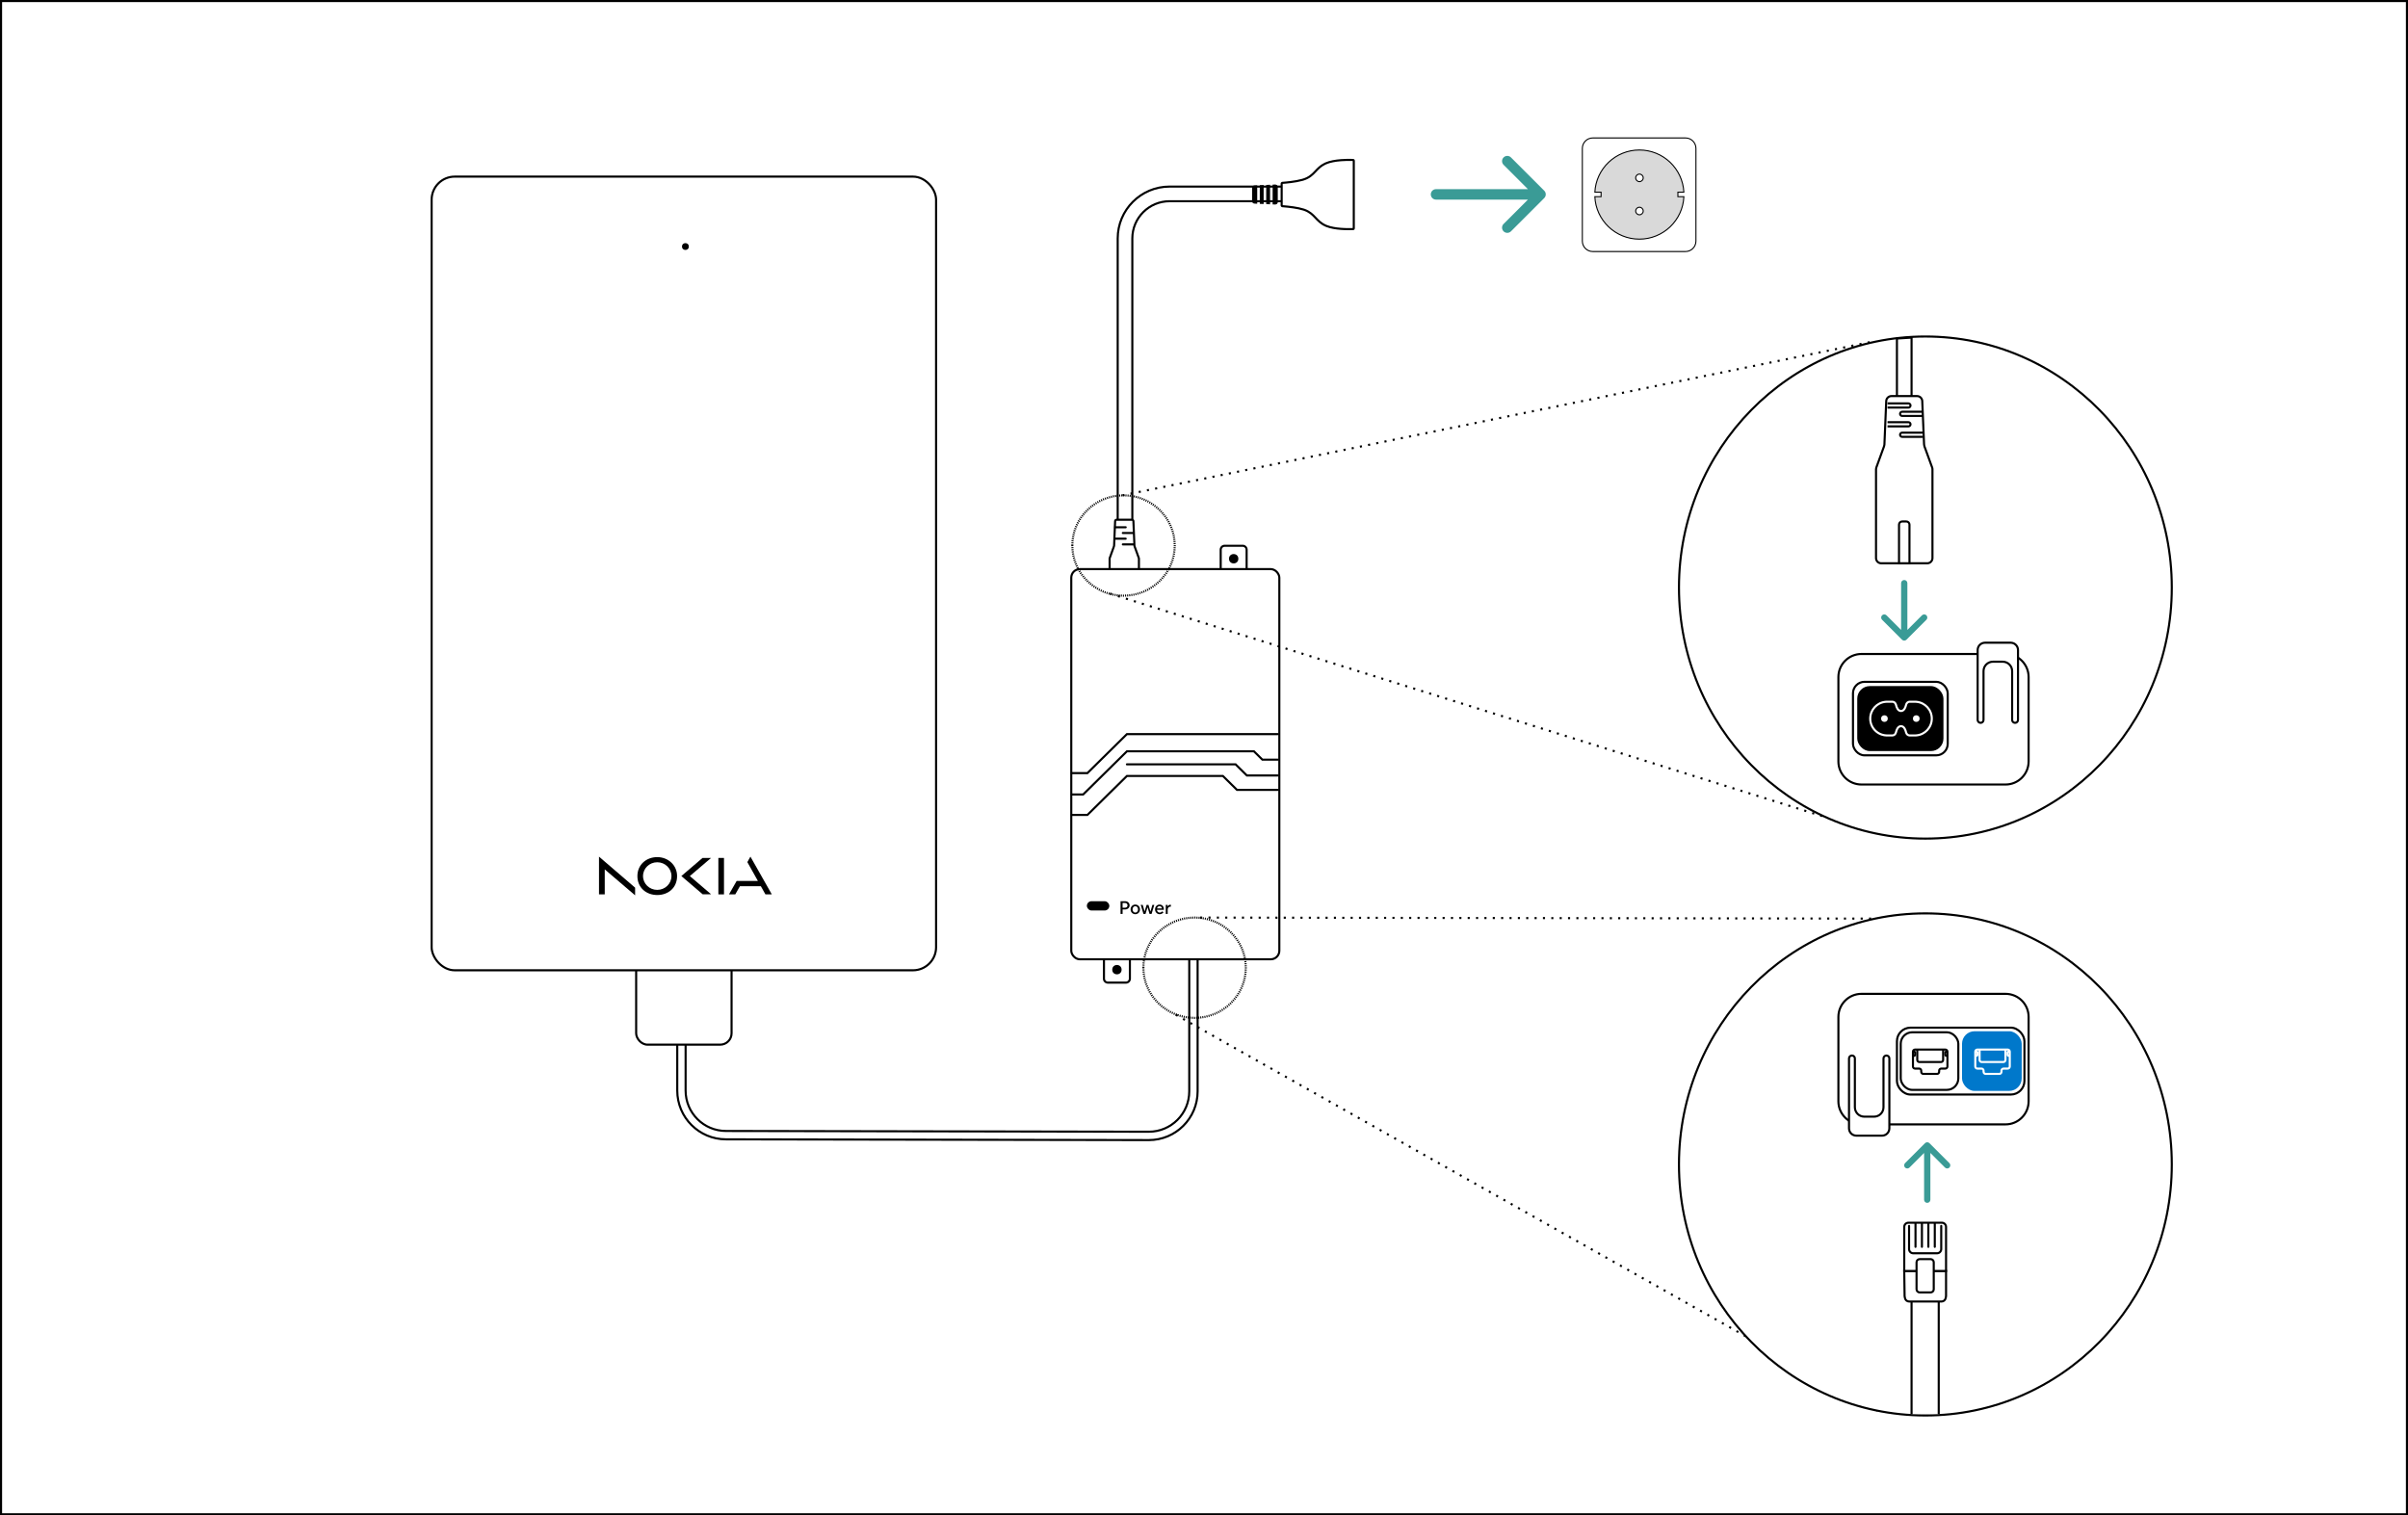 <svg width="1152" height="725" viewBox="0 0 1152 725" fill="none" xmlns="http://www.w3.org/2000/svg">
<rect x="0" y="0" width="1152" height="725" fill="#333333" stroke="none"/>
<rect x="0.5" y="0.5" width="1151" height="724" fill="white"/>
<rect x="0.5" y="0.5" width="1151" height="724" stroke="black"/>
<path d="M570.945 448L570.945 522.141C570.945 533.932 561.375 543.485 549.583 543.464L347.286 543.104C335.524 543.083 326 533.542 326 521.78L326.001 494.865" stroke="black" stroke-width="5"/>
<path d="M570.946 448L570.946 522.141C570.946 533.932 561.376 543.485 549.585 543.464L347.288 543.104C335.526 543.083 326.002 533.542 326.002 521.78L326.003 494.865" stroke="white" stroke-width="3"/>
<path d="M538.213 252.27L538.213 114.095C538.213 102.318 547.76 92.771 559.537 92.772L627.502 92.772" stroke="black" stroke-width="8"/>
<path d="M538.212 252.27L538.212 114.095C538.212 102.318 547.758 92.771 559.535 92.771L627.5 92.771" stroke="white" stroke-width="6"/>
<mask id="path-6-inside-1_277_279" fill="white">
<rect x="665.91" y="81.461" width="5.462" height="20.482" rx="0.795" transform="rotate(90 665.91 81.461)"/>
</mask>
<rect x="665.91" y="81.461" width="5.462" height="20.482" rx="0.795" transform="rotate(90 665.91 81.461)" fill="white" stroke="black" stroke-width="2" mask="url(#path-6-inside-1_277_279)"/>
<mask id="path-7-inside-2_277_279" fill="white">
<rect x="665.91" y="99.211" width="5.462" height="20.482" rx="0.795" transform="rotate(90 665.91 99.211)"/>
</mask>
<rect x="665.91" y="99.211" width="5.462" height="20.482" rx="0.795" transform="rotate(90 665.91 99.211)" fill="white" stroke="black" stroke-width="2" mask="url(#path-7-inside-2_277_279)"/>
<path d="M647.658 76.82L647.658 109.315C647.658 109.455 647.568 109.561 647.452 109.588L647.401 109.595C646.281 109.64 643.999 109.688 641.481 109.493C639.11 109.309 636.575 108.913 634.604 108.121L634.217 107.958C631.804 106.879 630.544 105.455 629.189 104.023C627.909 102.669 626.556 101.326 624.127 100.436L623.626 100.264C620.761 99.345 616.545 98.897 614.282 98.71L613.441 98.646C613.28 98.635 613.157 98.501 613.157 98.342L613.157 87.793C613.157 87.654 613.251 87.535 613.383 87.499L613.441 87.49C615.195 87.366 619.735 86.974 622.993 86.06L623.626 85.871C626.375 84.988 627.823 83.556 629.189 82.112C630.459 80.769 631.646 79.434 633.777 78.384L634.217 78.178C636.235 77.276 638.952 76.838 641.481 76.642C643.37 76.496 645.126 76.486 646.358 76.509L647.401 76.54C647.54 76.545 647.658 76.659 647.658 76.82Z" fill="white" stroke="black"/>
<path d="M600.17 97.416C599.516 97.387 599.002 96.915 599.002 96.343L599.002 89.793C599.002 89.22 599.516 88.748 600.17 88.719L601.46 88.663L601.46 97.472L600.17 97.416Z" fill="black"/>
<path d="M602.689 97.526L602.689 88.609L604.532 88.529L604.532 97.606L602.689 97.526Z" fill="black"/>
<path d="M605.761 97.66L605.761 88.475L607.604 88.395L607.604 97.74L605.761 97.66Z" fill="black"/>
<path d="M611.291 96.773C611.291 97.387 610.703 97.876 610.001 97.845L608.833 97.794L608.833 88.341L610.001 88.29C610.703 88.259 611.291 88.749 611.291 89.363L611.291 96.773Z" fill="black"/>
<path d="M544.173 291.366L531.538 291.366C531.156 291.366 530.846 291.056 530.846 290.674L530.846 267.262C530.846 267.222 530.849 267.181 530.855 267.142L530.887 267.025L532.898 261.461C532.942 261.339 532.973 261.213 532.988 261.085L532.998 260.956L533.479 249.336C533.495 248.965 533.801 248.672 534.172 248.672L541.539 248.672C541.864 248.672 542.138 248.896 542.212 249.201L542.23 249.336L542.712 260.956C542.717 261.085 542.738 261.213 542.772 261.338L542.812 261.461L544.824 267.025C544.852 267.101 544.865 267.181 544.865 267.262L544.865 290.674C544.865 291.056 544.555 291.366 544.173 291.366Z" fill="white" stroke="black"/>
<mask id="path-11-inside-3_277_279" fill="white">
<path d="M541.27 291.866L535.808 291.866L535.808 281.738C535.808 281.299 536.164 280.943 536.603 280.943L540.475 280.943C540.914 280.943 541.27 281.299 541.27 281.738L541.27 291.866Z"/>
</mask>
<path d="M541.27 291.866L535.808 291.866L535.808 281.738C535.808 281.299 536.164 280.943 536.603 280.943L540.475 280.943C540.914 280.943 541.27 281.299 541.27 281.738L541.27 291.866Z" fill="white" stroke="black" stroke-width="2" mask="url(#path-11-inside-3_277_279)"/>
<path d="M537.173 254.5C536.897 254.5 536.673 254.724 536.673 255C536.673 255.276 536.897 255.5 537.173 255.5L537.173 254.5ZM542.635 255L542.635 254.5L537.173 254.5L537.173 255L537.173 255.5L542.635 255.5L542.635 255Z" fill="black"/>
<path d="M537.173 259.962C536.897 259.962 536.673 260.186 536.673 260.462C536.673 260.738 536.897 260.962 537.173 260.962L537.173 259.962ZM542.635 260.462L542.635 259.962L537.173 259.962L537.173 260.462L537.173 260.962L542.635 260.962L542.635 260.462Z" fill="black"/>
<path d="M538.538 252.769C538.814 252.769 539.038 252.545 539.038 252.269C539.038 251.993 538.814 251.769 538.538 251.769L538.538 252.769ZM533.076 252.269L533.076 252.769L538.538 252.769L538.538 252.269L538.538 251.769L533.076 251.769L533.076 252.269Z" fill="black"/>
<path d="M538.538 258.231C538.814 258.231 539.038 258.007 539.038 257.731C539.038 257.455 538.814 257.231 538.538 257.231L538.538 258.231ZM533.076 257.731L533.076 258.231L538.538 258.231L538.538 257.731L538.538 257.231L533.076 257.231L533.076 257.731Z" fill="black"/>
<path d="M811.344 115.344L811.344 71C811.344 68.239 809.105 66 806.344 66L762 66C759.238 66 757 68.239 757 71L757 115.344C757 118.105 759.238 120.344 762 120.344L806.344 120.344C809.105 120.344 811.344 118.105 811.344 115.344Z" fill="white" stroke="black" stroke-width="0.5" stroke-miterlimit="10"/>
<path d="M805.578 94.106C805.048 105.411 795.714 114.415 784.277 114.415C772.84 114.415 763.507 105.411 762.977 94.106L765.966 94.106L765.966 91.944L762.984 91.944C763.58 80.699 772.885 71.765 784.277 71.765C795.67 71.766 804.976 80.699 805.572 91.944L802.719 91.944L802.719 94.106L805.578 94.106Z" fill="#D9D9D9" stroke="black" stroke-width="0.5" stroke-miterlimit="10"/>
<path d="M782.518 85.097C782.518 86.093 783.324 86.899 784.319 86.899C785.314 86.899 786.121 86.093 786.121 85.097C786.121 84.103 785.314 83.296 784.319 83.296C783.324 83.296 782.518 84.103 782.518 85.097Z" fill="white" stroke="black" stroke-width="0.5" stroke-miterlimit="10"/>
<path d="M782.518 100.953C782.518 101.948 783.324 102.754 784.319 102.754C785.314 102.754 786.121 101.948 786.121 100.953C786.121 99.957 785.314 99.151 784.319 99.151C783.324 99.151 782.518 99.957 782.518 100.953Z" fill="white" stroke="black" stroke-width="0.5" stroke-miterlimit="10"/>
<path d="M583.989 273.522L583.989 263.003C583.989 261.962 584.834 261.117 585.875 261.117L594.51 261.117C595.551 261.117 596.395 261.962 596.395 263.003L596.395 273.522L583.989 273.522Z" fill="white" stroke="black"/>
<circle cx="590.194" cy="267.32" r="2.234" transform="rotate(-180 590.194 267.32)" fill="black"/>
<path d="M540.544 457.723V468.242C540.544 469.283 539.699 470.128 538.658 470.128H530.023C528.983 470.128 528.139 469.283 528.139 468.242V457.723H540.544Z" fill="white" stroke="black"/>
<circle cx="534.342" cy="463.925" r="2.234" fill="black"/>
<rect x="512.5" y="272.289" width="99.536" height="186.668" rx="4.087" fill="white" stroke="black"/>
<path d="M512.793 369.879H520.219L539.123 351.231H611.363M512.793 380.106H518.194L539.123 359.459H599.886L603.937 363.455H611.363M512.793 389.902H520.219L539.123 371.254H585.033L591.784 377.914H611.363M611.363 371.018H596.51L591.109 365.689H539.123" stroke="black" stroke-linecap="round"/>
<path d="M558.594 432.923V433.741C558.858 433.158 559.375 432.801 560.156 432.87V433.776C559.252 433.689 558.629 434.237 558.629 435.169V437.276H557.717V432.923H558.594Z" fill="black"/>
<path d="M554.737 432.783C556.123 432.783 556.922 433.898 556.79 435.308H553.482C553.57 436.091 554.096 436.623 554.79 436.623C555.272 436.623 555.667 436.405 555.922 436.031L556.632 436.475C556.202 437.058 555.518 437.397 554.79 437.397C553.587 437.397 552.578 436.44 552.578 435.082C552.578 433.723 553.579 432.783 554.737 432.783ZM554.737 433.541C554.131 433.541 553.666 433.967 553.526 434.62H555.904C555.79 433.959 555.351 433.541 554.737 433.541Z" fill="black"/>
<path d="M550.393 436.126L551.315 432.922H552.236L550.911 437.275H549.946L548.989 434.072L548.006 437.275H547.041L545.725 432.922H546.681L547.576 436.083L548.55 432.922H549.437L550.393 436.126Z" fill="black"/>
<path d="M543.124 437.397C541.887 437.397 540.887 436.44 540.887 435.09C540.887 433.741 541.887 432.783 543.124 432.783C544.371 432.783 545.371 433.741 545.371 435.09C545.371 436.44 544.371 437.397 543.124 437.397ZM543.124 436.623C543.879 436.623 544.441 435.987 544.441 435.09C544.441 434.194 543.879 433.558 543.124 433.558C542.379 433.558 541.817 434.194 541.817 435.09C541.817 435.987 542.379 436.623 543.124 436.623Z" fill="black"/>
<path d="M538.301 431.181C539.46 431.181 540.416 432.008 540.416 433.166C540.416 434.297 539.46 435.116 538.301 435.116H537.055V437.275H536.072V431.181H538.301ZM537.055 434.28H538.213C538.924 434.28 539.416 433.819 539.416 433.166C539.416 432.495 538.924 432.016 538.213 432.016H537.055V434.28Z" fill="black"/>
<rect x="519.961" y="431.181" width="10.741" height="4.44" rx="2.22" fill="black"/>
<path d="M687 90.5C685.619 90.5 684.5 91.619 684.5 93C684.5 94.381 685.619 95.5 687 95.5V90.5ZM738.768 94.768C739.744 93.791 739.744 92.209 738.768 91.232L722.858 75.322C721.882 74.346 720.299 74.346 719.322 75.322C718.346 76.299 718.346 77.882 719.322 78.858L733.464 93L719.322 107.142C718.346 108.118 718.346 109.701 719.322 110.678C720.299 111.654 721.882 111.654 722.858 110.678L738.768 94.768ZM687 93V95.5H737V93V90.5H687V93Z" fill="#3A9B96"/>
<path d="M531 284L897.5 398.5L895.5 163.5L537 237" stroke="black" stroke-dasharray="1 3"/>
<path d="M513 261C513 247.759 523.983 237 537.5 237C551.017 237 562 247.759 562 261C562 274.241 551.017 285 537.5 285C523.983 285 513 274.241 513 261Z" stroke="black" stroke-miterlimit="10" stroke-dasharray="0.5 0.5"/>
<path d="M803.23 281.109C803.23 214.842 856.075 161 921.115 161C986.155 161 1039 214.842 1039 281.109C1039 347.376 986.155 401.218 921.115 401.218C856.075 401.218 803.23 347.376 803.23 281.109Z" fill="white" stroke="black" stroke-miterlimit="10"/>
<path d="M562.5 485.5L897.5 674.5L895.5 439.5L574 439" stroke="black" stroke-dasharray="1 3"/>
<path d="M547 463C547 449.759 557.983 439 571.5 439C585.017 439 596 449.759 596 463C596 476.241 585.017 487 571.5 487C557.983 487 547 476.241 547 463Z" stroke="black" stroke-miterlimit="10" stroke-dasharray="0.5 0.5"/>
<path d="M803.23 557.109C803.23 490.842 856.075 437 921.115 437C986.155 437 1039 490.842 1039 557.109C1039 623.376 986.155 677.218 921.115 677.218C856.075 677.218 803.23 623.376 803.23 557.109Z" fill="white" stroke="black" stroke-miterlimit="10"/>
<path d="M921 676.538L921 599.615" stroke="black" stroke-width="14"/>
<path d="M921 676.538V599.615" stroke="white" stroke-width="12"/>
<path d="M930.812 621.09C930.623 622.023 929.804 622.693 928.852 622.693H913.319C912.368 622.693 911.548 622.023 911.359 621.09L911.208 620.349C911.184 620.228 911.17 620.104 911.168 619.98L911 608.077H931V619.965C931 620.099 930.987 620.232 930.96 620.363L930.812 621.09Z" fill="white" stroke="black"/>
<path d="M929 585H913C911.895 585 911 585.896 911 587V608.077H931V587C931 585.896 930.105 585 929 585Z" fill="white" stroke="black" stroke-miterlimit="10"/>
<path d="M925.115 596.539C925.115 596.815 925.339 597.039 925.615 597.039C925.891 597.039 926.115 596.815 926.115 596.539L925.115 596.539ZM925.615 596.539L926.115 596.539L926.115 585L925.615 585L925.115 585L925.115 596.539L925.615 596.539Z" fill="black"/>
<path d="M922.039 596.539C922.039 596.815 922.263 597.039 922.539 597.039C922.815 597.039 923.039 596.815 923.039 596.539L922.039 596.539ZM922.539 596.539L923.039 596.539L923.039 585L922.539 585L922.039 585L922.039 596.539L922.539 596.539Z" fill="black"/>
<path d="M915.885 596.539C915.885 596.815 916.109 597.039 916.385 597.039C916.661 597.039 916.885 596.815 916.885 596.539L915.885 596.539ZM916.385 596.539L916.885 596.539L916.885 585L916.385 585L915.885 585L915.885 596.539L916.385 596.539Z" fill="black"/>
<path d="M918.961 596.539C918.961 596.815 919.185 597.039 919.461 597.039C919.737 597.039 919.961 596.815 919.961 596.539L918.961 596.539ZM919.461 596.539L919.961 596.539L919.961 585L919.461 585L918.961 585L918.961 596.539L919.461 596.539Z" fill="black"/>
<path d="M913.309 586.539L913.309 597.616C913.309 598.72 914.204 599.616 915.309 599.616L926.693 599.616C927.798 599.616 928.693 598.72 928.693 597.616L928.693 586.539" stroke="black" stroke-linecap="round"/>
<path d="M925.115 603.923L925.115 616.846C925.115 617.675 924.444 618.346 923.615 618.346L918.385 618.346C917.556 618.346 916.885 617.675 916.885 616.846L916.885 603.923C916.885 603.095 917.556 602.423 918.385 602.423L923.615 602.423C924.444 602.423 925.115 603.095 925.115 603.923Z" fill="white" stroke="black"/>
<rect x="304.34" y="434.799" width="45.648" height="65.011" rx="5.435" fill="white" stroke="black"/>
<rect x="206.5" y="84.5" width="241.326" height="379.727" rx="11.041" fill="white" stroke="black"/>
<rect x="343.67" y="410.47" width="2.69" height="17.439" fill="black"/>
<path d="M289.313 412.213L303.841 424.7V428.363L289.313 415.951V427.906H286.566V409.846L289.313 412.213Z" fill="black"/>
<path d="M369.245 427.907H366.185L363.988 423.987H353.993L351.761 427.91H348.74L352.421 421.48H362.583L357.534 412.467L359.002 409.842L369.245 427.907Z" fill="black"/>
<path d="M340.181 410.47L330.016 419.154L340.192 427.851L336.169 427.873L325.961 419.139L327.532 417.797L336.091 410.47H340.181Z" fill="black"/>
<path d="M314.427 410.076C319.669 410.076 323.918 413.957 323.918 419.145C323.918 424.794 319.669 428.214 314.427 428.214C309.185 428.214 304.936 424.717 304.936 419.145C304.936 413.727 309.185 410.076 314.427 410.076ZM314.427 412.535C310.671 412.535 307.625 415.495 307.625 419.145C307.625 422.795 310.671 425.754 314.427 425.754C318.183 425.754 321.229 422.795 321.229 419.145C321.229 415.495 318.183 412.535 314.427 412.535Z" fill="black"/>
<circle cx="327.906" cy="117.952" r="1.631" fill="black"/>
<path d="M959.459 375.341L890.541 375.341C884.443 375.341 879.5 370.398 879.5 364.3L879.5 323.934C879.5 317.836 884.443 312.893 890.541 312.893L959.459 312.893C965.557 312.893 970.5 317.836 970.5 323.934L970.5 364.3C970.5 370.398 965.557 375.341 959.459 375.341Z" fill="white" stroke="black"/>
<rect x="931.797" y="361.383" width="45.317" height="35.166" rx="5.5" transform="rotate(-180 931.797 361.383)" fill="white" stroke="black"/>
<rect x="929.758" y="359.345" width="41.241" height="31.09" rx="6" transform="rotate(-180 929.758 359.345)" fill="black"/>
<path d="M947.523 345.838C946.749 345.838 946.12 345.209 946.12 344.435L946.12 311C946.12 309.067 947.687 307.5 949.62 307.5L961.924 307.5C963.857 307.5 965.424 309.067 965.424 311L965.424 344.435C965.424 345.21 964.796 345.838 964.021 345.838C963.245 345.838 962.617 345.21 962.617 344.435L962.617 321.087C962.617 318.602 960.602 316.587 958.117 316.587L953.428 316.587C950.942 316.587 948.928 318.602 948.928 321.087L948.928 344.435C948.928 345.21 948.298 345.838 947.523 345.838Z" fill="white" stroke="black"/>
<path d="M913.554 351.866C912.824 351.866 912.165 351.321 911.919 350.553L911.875 350.397C911.725 349.768 911.496 349.058 911.141 348.495C910.786 347.933 910.242 347.424 909.456 347.424C908.67 347.424 908.126 347.933 907.771 348.495C907.505 348.917 907.309 349.422 907.165 349.914L907.037 350.397C906.835 351.246 906.137 351.866 905.358 351.866L902.537 351.866L902.492 351.86C898.178 351.701 894.729 348.154 894.729 343.8C894.729 339.583 897.965 336.123 902.09 335.766L902.492 335.742C902.508 335.741 902.524 335.737 902.54 335.735L905.358 335.735C906.088 335.735 906.747 336.28 906.993 337.047L907.037 337.204C907.187 337.833 907.416 338.543 907.771 339.106C908.126 339.668 908.67 340.176 909.456 340.176C910.242 340.176 910.786 339.668 911.141 339.106C911.407 338.683 911.603 338.178 911.747 337.687L911.875 337.204C912.077 336.355 912.775 335.735 913.554 335.735L916.371 335.735C916.387 335.737 916.403 335.741 916.42 335.742L916.822 335.766C920.947 336.123 924.184 339.583 924.184 343.8C924.184 348.017 920.947 351.479 916.822 351.835L916.42 351.86C916.405 351.86 916.39 351.864 916.375 351.866L913.554 351.866Z" fill="black" stroke="white"/>
<circle cx="916.752" cy="343.8" r="1.586" transform="rotate(-180 916.752 343.8)" fill="white"/>
<circle cx="901.523" cy="343.8" r="1.586" transform="rotate(-180 901.523 343.8)" fill="white"/>
<path d="M890.541 475.5L959.459 475.5C965.557 475.5 970.5 480.443 970.5 486.541L970.5 526.907C970.5 533.005 965.557 537.948 959.459 537.948L890.541 537.948C884.443 537.948 879.5 533.005 879.5 526.907L879.5 486.541C879.5 480.443 884.443 475.5 890.541 475.5Z" fill="white" stroke="black"/>
<path d="M902.477 505.003C903.251 505.004 903.88 505.632 903.88 506.407L903.88 539.841C903.88 541.774 902.313 543.341 900.38 543.341L888.076 543.341C886.143 543.341 884.576 541.774 884.576 539.841L884.576 506.407C884.576 505.632 885.204 505.003 885.979 505.003C886.755 505.003 887.383 505.632 887.383 506.407L887.383 529.754C887.383 532.24 889.398 534.254 891.883 534.254L896.572 534.254C899.058 534.254 901.072 532.24 901.072 529.754L901.072 506.407C901.072 505.632 901.702 505.003 902.477 505.003Z" fill="white" stroke="black"/>
<rect x="907.5" y="491.671" width="61" height="32" rx="6.5" fill="white" stroke="black"/>
<rect x="938.641" y="493.383" width="28.552" height="28.552" rx="6" fill="#0078CB"/>
<rect x="909.32" y="493.883" width="27.552" height="27.552" rx="5.5" stroke="black"/>
<path d="M919.133 512.798L919.133 512.254C919.133 511.702 918.685 511.254 918.133 511.254L916.166 511.254C915.613 511.254 915.166 510.806 915.166 510.254L915.166 503.154C915.166 502.602 915.613 502.154 916.166 502.154L930.662 502.154C931.214 502.154 931.662 502.602 931.662 503.154L931.662 510.254C931.662 510.806 931.214 511.254 930.662 511.254L928.695 511.254C928.142 511.254 927.695 511.702 927.695 512.254L927.695 512.798C927.695 513.351 927.247 513.798 926.695 513.798L926.233 513.798L920.595 513.798L920.133 513.798C919.581 513.798 919.133 513.351 919.133 512.798Z" stroke="black" stroke-miterlimit="10"/>
<path d="M917.229 502.154L917.229 507.115C917.229 507.668 917.677 508.115 918.229 508.115L928.602 508.115C929.154 508.115 929.602 507.668 929.602 507.115L929.602 502.154" stroke="black" stroke-miterlimit="10"/>
<path d="M915.166 505.134L915.697 505.134C915.973 505.134 916.197 504.91 916.197 504.634L916.197 503.647C916.197 503.371 915.973 503.147 915.697 503.147L915.166 503.147" stroke="black" stroke-miterlimit="10"/>
<path d="M931.662 505.134L931.131 505.134C930.855 505.134 930.631 504.91 930.631 504.634L930.631 503.647C930.631 503.371 930.855 503.147 931.131 503.147L931.662 503.147" stroke="black" stroke-miterlimit="10"/>
<path d="M948.953 512.798L948.953 512.254C948.953 511.702 948.506 511.254 947.953 511.254L945.986 511.254C945.434 511.254 944.986 510.806 944.986 510.254L944.986 503.154C944.986 502.602 945.434 502.154 945.986 502.154L960.482 502.154C961.035 502.154 961.482 502.602 961.482 503.154L961.482 510.254C961.482 510.806 961.035 511.254 960.482 511.254L958.515 511.254C957.963 511.254 957.515 511.702 957.515 512.254L957.515 512.798C957.515 513.351 957.067 513.798 956.515 513.798L956.053 513.798L950.415 513.798L949.953 513.798C949.401 513.798 948.953 513.351 948.953 512.798Z" stroke="white" stroke-miterlimit="10"/>
<path d="M947.049 502.154L947.049 507.115C947.049 507.668 947.497 508.115 948.049 508.115L958.422 508.115C958.974 508.115 959.422 507.668 959.422 507.115L959.422 502.154" stroke="white" stroke-miterlimit="10"/>
<path d="M944.987 505.134L945.518 505.134C945.794 505.134 946.018 504.91 946.018 504.634L946.018 503.647C946.018 503.371 945.794 503.147 945.518 503.147L944.987 503.147" stroke="white" stroke-miterlimit="10"/>
<path d="M961.482 505.134L960.951 505.134C960.675 505.134 960.451 504.91 960.451 504.634L960.451 503.647C960.451 503.371 960.675 503.147 960.951 503.147L961.482 503.147" stroke="white" stroke-miterlimit="10"/>
<path d="M913 196.5L909 196.5C908.172 196.5 907.5 195.828 907.5 195L907.5 161.97L914.5 161.532L914.5 195C914.5 195.828 913.828 196.5 913 196.5Z" fill="white" stroke="black"/>
<path d="M922 269.5L900 269.5C898.619 269.5 897.5 268.381 897.5 267L897.5 224.528C897.5 224.31 897.529 224.092 897.585 223.882L897.65 223.674L901.312 213.607C901.404 213.354 901.465 213.092 901.497 212.825L901.519 212.557L902.38 191.896C902.436 190.557 903.538 189.5 904.878 189.5L917.122 189.5C918.379 189.5 919.426 190.429 919.598 191.648L919.62 191.896L920.481 212.557C920.493 212.826 920.534 213.093 920.606 213.352L920.688 213.607L924.35 223.674C924.449 223.948 924.5 224.237 924.5 224.528L924.5 267C924.5 268.381 923.381 269.5 922 269.5Z" fill="white" stroke="black"/>
<path d="M908.5 269.5L908.5 251C908.5 250.172 909.172 249.5 910 249.5L912 249.5C912.828 249.5 913.5 250.172 913.5 251L913.5 269.5L908.5 269.5Z" fill="white" stroke="black"/>
<path d="M920 207L910 207C909.448 207 909 207.447 909 208V208C909 208.552 909.448 209 910 209L920 209" stroke="black"/>
<path d="M903 202L913 202C913.552 202 914 202.447 914 203V203C914 203.552 913.552 204 913 204L903 204" stroke="black"/>
<path d="M903 193L913 193C913.552 193 914 193.447 914 194V194C914 194.552 913.552 195 913 195L903 195" stroke="black"/>
<path d="M920 197L910 197C909.448 197 909 197.447 909 198V198C909 198.552 909.448 199 910 199L920 199" stroke="black"/>
<path d="M912.5 279C912.5 278.172 911.828 277.5 911 277.5C910.172 277.5 909.5 278.172 909.5 279L912.5 279ZM909.939 306.061C910.525 306.646 911.475 306.646 912.061 306.061L921.607 296.515C922.192 295.929 922.192 294.979 921.607 294.393C921.021 293.808 920.071 293.808 919.485 294.393L911 302.879L902.515 294.393C901.929 293.808 900.979 293.808 900.393 294.393C899.808 294.979 899.808 295.929 900.393 296.515L909.939 306.061ZM911 279L909.5 279L909.5 305L911 305L912.5 305L912.5 279L911 279Z" fill="#3A9B96"/>
<path d="M920.5 574C920.5 574.828 921.172 575.5 922 575.5C922.828 575.5 923.5 574.828 923.5 574L920.5 574ZM923.061 546.939C922.475 546.354 921.525 546.354 920.939 546.939L911.393 556.485C910.808 557.071 910.808 558.021 911.393 558.607C911.979 559.192 912.929 559.192 913.515 558.607L922 550.121L930.485 558.607C931.071 559.192 932.021 559.192 932.607 558.607C933.192 558.021 933.192 557.071 932.607 556.485L923.061 546.939ZM922 574L923.5 574L923.5 548L922 548L920.5 548L920.5 574L922 574Z" fill="#3A9B96"/>
</svg>
